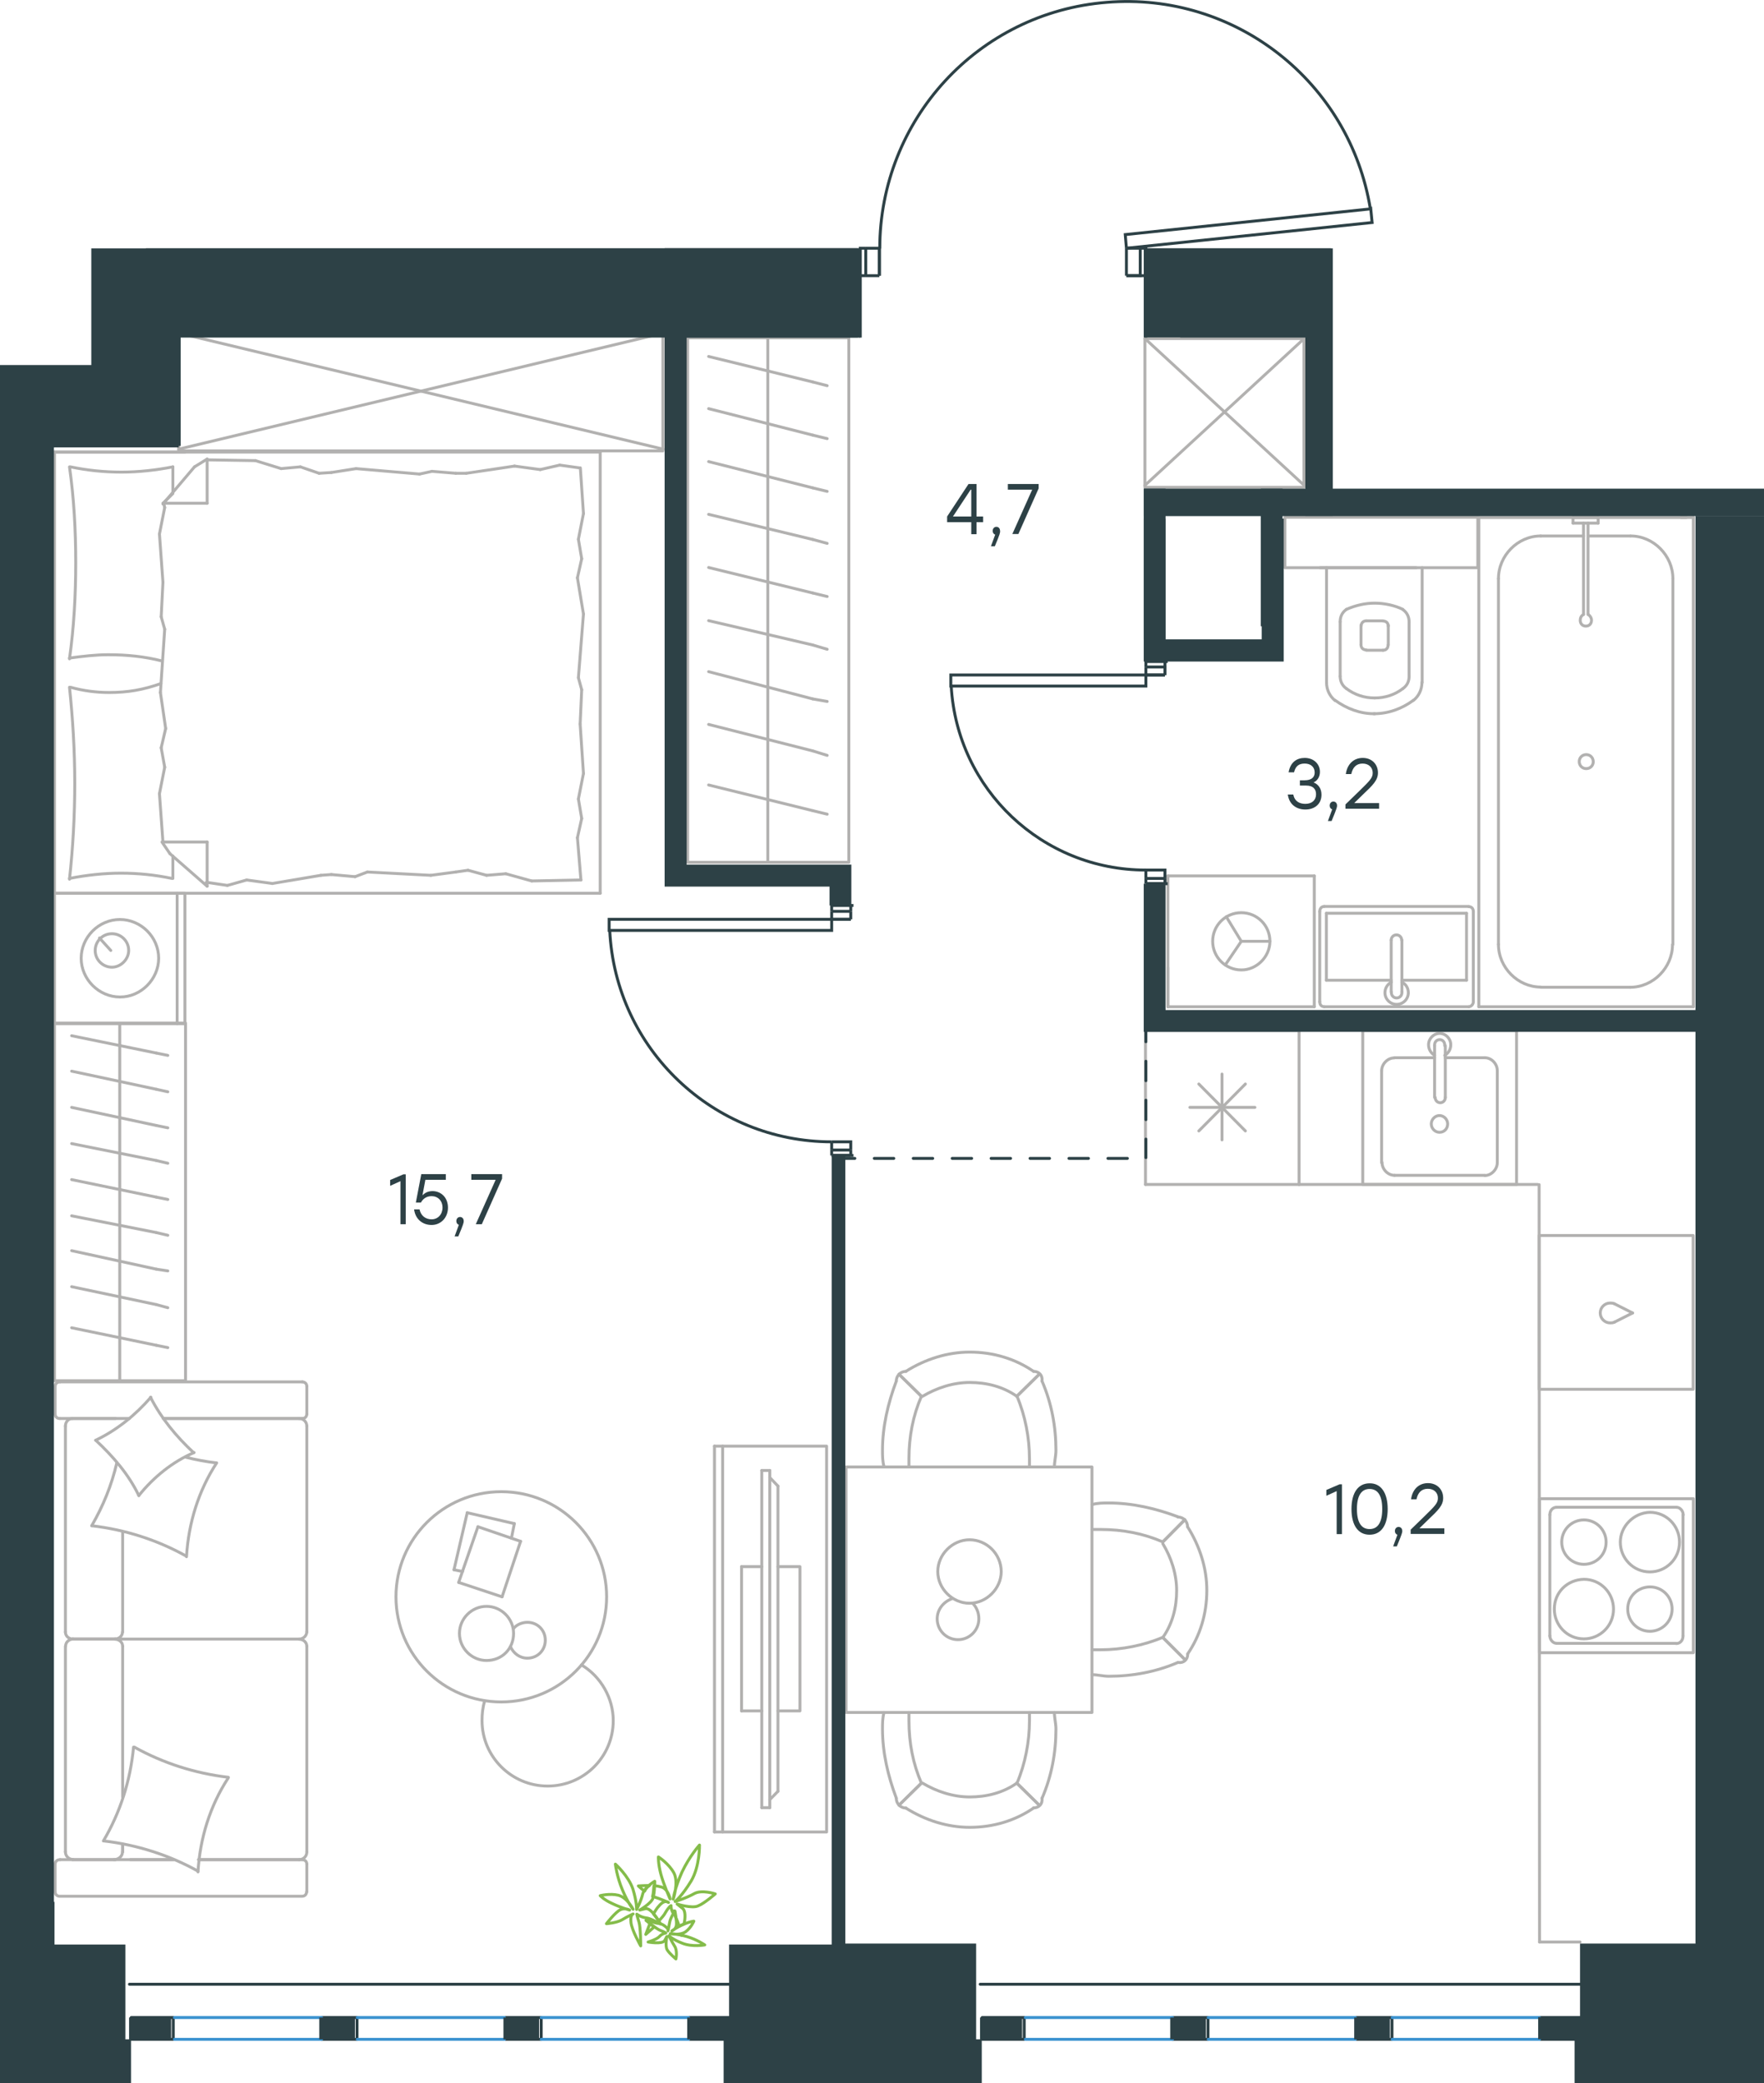 <?xml version="1.0" encoding="utf-8"?>
<!-- Generator: Adobe Illustrator 26.5.0, SVG Export Plug-In . SVG Version: 6.00 Build 0)  -->
<svg version="1.1" id="Слой_1" xmlns="http://www.w3.org/2000/svg" xmlns:xlink="http://www.w3.org/1999/xlink" x="0px" y="0px"
	 viewBox="0 0 906.1 1070" style="enable-background:new 0 0 906.1 1070;" xml:space="preserve">
<style type="text/css">
	.st0{fill:none;stroke:#B2B1B0;stroke-width:1.5;stroke-linecap:round;stroke-linejoin:round;stroke-miterlimit:22.926;}
	.st1{fill:none;stroke:#2D4146;stroke-width:1.5;stroke-miterlimit:10;}
	.st2{fill:none;stroke:#2D4146;stroke-width:1.5;stroke-linecap:round;stroke-linejoin:round;stroke-miterlimit:22.926;}
	.st3{fill:none;stroke:#3C93D0;stroke-width:1.5;stroke-linecap:round;stroke-linejoin:round;stroke-miterlimit:22.926;}
	.st4{fill-rule:evenodd;clip-rule:evenodd;fill:#2D4146;}
	.st5{enable-background:new    ;}
	.st6{fill:#2D4146;}
	.st7{fill:none;stroke:#84BC4A;stroke-width:1.5;stroke-linecap:round;stroke-linejoin:round;stroke-miterlimit:22.926;}
	
		.st8{fill:none;stroke:#2D4247;stroke-width:1.5;stroke-linecap:round;stroke-linejoin:round;stroke-miterlimit:22.926;stroke-dasharray:10;}
</style>
<g>
	<g>
		<line class="st0" x1="63" y1="923.2" x2="63" y2="845.6"/>
		<line class="st0" x1="157.6" y1="712.1" x2="157.6" y2="726.3"/>
		<line class="st0" x1="157.6" y1="732.5" x2="157.6" y2="838.3"/>
		<line class="st0" x1="89.1" y1="955.2" x2="67" y2="955.2"/>
		<line class="st0" x1="153.7" y1="955.2" x2="102" y2="955.2"/>
		<line class="st0" x1="153.7" y1="728.6" x2="83.9" y2="728.6"/>
		<line class="st0" x1="59.3" y1="841.9" x2="37.2" y2="841.9"/>
		<line class="st0" x1="63" y1="838.3" x2="63" y2="786.8"/>
		<line class="st0" x1="28.3" y1="971.7" x2="28.3" y2="957.5"/>
		<line class="st0" x1="37.2" y1="841.9" x2="59.3" y2="841.9"/>
		<line class="st0" x1="33.6" y1="732.5" x2="33.6" y2="838.3"/>
		<line class="st0" x1="83.9" y1="728.6" x2="155.3" y2="728.6"/>
		<line class="st0" x1="157.6" y1="845.6" x2="157.6" y2="951.2"/>
		<line class="st0" x1="157.6" y1="957.5" x2="157.6" y2="971.7"/>
		<line class="st0" x1="63" y1="951.2" x2="63" y2="947.2"/>
		<line class="st0" x1="30.9" y1="955.2" x2="89.1" y2="955.2"/>
		<line class="st0" x1="63" y1="951.2" x2="63" y2="947.2"/>
		<line class="st0" x1="37.2" y1="955.2" x2="59.3" y2="955.2"/>
		<line class="st0" x1="37.2" y1="841.9" x2="59.3" y2="841.9"/>
		<line class="st0" x1="33.6" y1="845.6" x2="33.6" y2="951.2"/>
		<line class="st0" x1="102" y1="955.2" x2="155.3" y2="955.2"/>
		<line class="st0" x1="30.9" y1="709.8" x2="155.3" y2="709.8"/>
		<line class="st0" x1="28.3" y1="726.3" x2="28.3" y2="712.1"/>
		<line class="st0" x1="66.5" y1="728.6" x2="30.9" y2="728.6"/>
		<line class="st0" x1="59.3" y1="841.9" x2="153.7" y2="841.9"/>
		<line class="st0" x1="59.3" y1="728.6" x2="37.2" y2="728.6"/>
		<path class="st0" d="M30.9,955.2c-1.9,0-2.6,1.3-2.6,2.3"/>
		<path class="st0" d="M155.3,728.6c1.6,0,2.3-1.3,2.3-2.3"/>
		<path class="st0" d="M28.3,726.3c0,1.6,1.3,2.3,2.3,2.3"/>
		<path class="st0" d="M63,845.6c0-1.9-1.6-3.6-3.9-3.6"/>
		<path class="st0" d="M37.2,728.6c-1.9,0-3.6,1.6-3.6,3.9"/>
		<path class="st0" d="M33.6,951.2c0,2,1.6,3.9,3.9,3.9"/>
		<path class="st0" d="M157.6,845.6c0-1.9-1.6-3.6-3.9-3.6"/>
		<path class="st0" d="M37.6,841.9c-2,0-3.9,1.5-3.9,3.6"/>
		<path class="st0" d="M153.7,841.9c2,0,3.9-1.6,3.9-3.9"/>
		<path class="st0" d="M28.3,971.7c0,1.6,1.3,2.3,2.3,2.3h124.6c1.6,0,2.3-1.3,2.3-2.3"/>
		<path class="st0" d="M33.6,838.3c0,1.9,1.6,3.6,3.9,3.6"/>
		<path class="st0" d="M157.6,712.1c0-1.6-1.3-2.3-2.3-2.3"/>
		<path class="st0" d="M153.7,955.2c2,0,3.9-1.6,3.9-3.9"/>
		<path class="st0" d="M157.6,957.5c0-1.6-1.3-2.3-2.3-2.3"/>
		<path class="st0" d="M157.6,732.5c0-2-1.6-3.9-3.9-3.9"/>
		<path class="st0" d="M58.5,955.2c2.2,0,4.4-1.6,4.4-3.9"/>
		<path class="st0" d="M59,841.9c2,0,3.9-1.5,3.9-3.6"/>
		<path class="st0" d="M30.9,709.8c-1.9,0-2.6,1.3-2.6,2.3"/>
		<path class="st0" d="M69,897.4c14.9,8.3,31.3,13.5,48.3,15.5"/>
		<path class="st0" d="M77.3,717.7c5.6,10.9,13.2,20.1,22.1,28.4"/>
		<path class="st0" d="M99.7,746.1c-10.9,4.6-20.8,12.6-28.4,22.1"/>
		<path class="st0" d="M117.2,913.3c-9.3,14.2-14.5,31-15.5,48.2"/>
		<path class="st0" d="M95.5,799.2c-14.9-8.3-31.3-13.5-48.3-15.5"/>
		<path class="st0" d="M47.1,783.7C53,773.5,57.3,763,60,751.4"/>
		<path class="st0" d="M111.3,751.4c-9.3,14.2-14.5,31-15.5,48.2"/>
		<path class="st0" d="M101.7,961.1c-14.9-8.3-31.3-13.5-48.3-15.5"/>
		<path class="st0" d="M53.1,945.6c8.6-14.5,13.9-31,15.5-48.2"/>
		<path class="st0" d="M71.3,768.2c-5.2-10.9-13.2-20.1-22.1-28.4"/>
		<path class="st0" d="M95.5,748.5c4.9,1.3,10.6,2.3,15.5,2.9"/>
		<path class="st0" d="M49.1,739.8c10.9-5.2,20.4-12.9,28.4-22.1"/>
	</g>
	<g>
		<line class="st0" x1="240" y1="777" x2="264.2" y2="782.6"/>
		<line class="st0" x1="264.2" y1="782.6" x2="262.7" y2="790.1"/>
		<line class="st0" x1="237.6" y1="807.2" x2="233.2" y2="806.3"/>
		<line class="st0" x1="233.2" y1="806.3" x2="240" y2="777"/>
		<line class="st0" x1="245.5" y1="784.2" x2="267.4" y2="791.7"/>
		<line class="st0" x1="267.4" y1="791.7" x2="257.9" y2="820.2"/>
		<line class="st0" x1="257.9" y1="820.2" x2="235.6" y2="812.8"/>
		<line class="st0" x1="235.6" y1="812.8" x2="245.5" y2="784.2"/>
		<ellipse class="st0" cx="257.5" cy="820.2" rx="54.1" ry="54"/>
		<path class="st0" d="M263.8,839c0-7.6-6.3-13.9-13.9-13.9S236,831.4,236,839s6.3,13.9,13.9,13.9
			C257.9,852.9,263.8,846.9,263.8,839z"/>
		<path class="st0" d="M263.8,836.5c1.5-2,4.4-3.2,7.1-3.2c5.1,0,9.2,3.9,9.2,9.2c0,5.1-3.9,9.2-9.2,9.2c-3.9,0-7.1-2.4-8.7-5.9"/>
		<path class="st0" d="M298.7,855.2c9.9,5.9,16.3,17,16.3,28.6c0,18.6-15.1,33.6-33.7,33.6s-33.7-15.1-33.7-33.6
			c0-3.3,0.3-6.6,1.3-9.9"/>
	</g>
	<g>
		<g>
			<line class="st0" x1="371.2" y1="742.8" x2="371.2" y2="941"/>
			<polyline class="st0" points="367,941 424.6,941 424.6,742.8 367,742.8 			"/>
			<line class="st0" x1="367" y1="742.8" x2="367" y2="941"/>
		</g>
		<g>
			<polyline class="st0" points="399.6,878.8 410.9,878.8 410.9,804.7 399.6,804.7 			"/>
			<line class="st0" x1="391.3" y1="804.7" x2="380.9" y2="804.7"/>
			<line class="st0" x1="380.9" y1="804.7" x2="380.9" y2="878.8"/>
			<line class="st0" x1="380.9" y1="878.8" x2="391.3" y2="878.8"/>
			<line class="st0" x1="391.3" y1="755.3" x2="395.4" y2="755.3"/>
			<line class="st0" x1="399.6" y1="920.1" x2="395.4" y2="924.4"/>
			<line class="st0" x1="395.4" y1="758.9" x2="399.6" y2="763.3"/>
			<line class="st0" x1="395.4" y1="928.5" x2="395.4" y2="755.3"/>
			<line class="st0" x1="391.3" y1="755.3" x2="391.3" y2="928.5"/>
			<line class="st0" x1="391.3" y1="928.5" x2="395.4" y2="928.5"/>
			<line class="st0" x1="399.6" y1="763.3" x2="399.6" y2="920.1"/>
		</g>
	</g>
	<g>
		<line class="st0" x1="588.4" y1="608.4" x2="588.4" y2="529.3"/>
		<line class="st0" x1="627.7" y1="585.5" x2="627.7" y2="551.7"/>
		<line class="st0" x1="639.7" y1="556.8" x2="615.8" y2="580.9"/>
		<line class="st0" x1="639.7" y1="580.9" x2="615.8" y2="556.8"/>
		<line class="st0" x1="644.6" y1="568.8" x2="611.2" y2="568.8"/>
		<line class="st0" x1="588.4" y1="529.3" x2="667.3" y2="529.3"/>
		<line class="st0" x1="667.3" y1="608.4" x2="667.3" y2="529.3"/>
		<line class="st0" x1="588.4" y1="608.4" x2="667.3" y2="608.4"/>
	</g>
	<g>
		<rect x="700" y="529.3" class="st0" width="79" height="79.1"/>
		<line class="st0" x1="742.4" y1="563.7" x2="742.4" y2="537.1"/>
		<line class="st0" x1="736.9" y1="543.3" x2="716.3" y2="543.3"/>
		<line class="st0" x1="716.3" y1="603.7" x2="762.7" y2="603.7"/>
		<line class="st0" x1="762.7" y1="543.3" x2="742.4" y2="543.3"/>
		<line class="st0" x1="769.1" y1="597.2" x2="769.1" y2="550"/>
		<line class="st0" x1="736.9" y1="537.1" x2="736.9" y2="563.7"/>
		<line class="st0" x1="709.7" y1="550" x2="709.7" y2="597.2"/>
		<path class="st0" d="M742.4,563.7L742.4,563.7c0,1.5-1.1,2.7-2.6,2.7s-2.6-1.2-2.6-2.7"/>
		<path class="st0" d="M709.7,550c0-3.5,3.1-6.6,6.4-6.6"/>
		<path class="st0" d="M736.9,542.1c-1.9-1.2-3.1-3.1-3.1-5.5c0-3.1,2.6-5.8,5.7-5.8s5.7,2.7,5.7,5.8c0,2.3-1.1,4.3-3.1,5.5"/>
		<path class="st0" d="M769.1,597.2c0,3.5-3.1,6.6-6.4,6.6"/>
		<path class="st0" d="M762.7,543.3c3.4,0,6.4,3.1,6.4,6.6"/>
		<path class="st0" d="M716.3,603.7c-3.4,0-6.4-3.1-6.4-6.6"/>
		<path class="st0" d="M736.9,537.1v-0.4c0-1.5,1.1-2.7,2.6-2.7s2.6,1.2,2.6,2.7v0.4"/>
		<path class="st0" d="M743.6,577.3c0-2.3-1.9-4.3-4.2-4.3s-4.2,2-4.2,4.3s1.9,4.3,4.2,4.3C742,581.6,743.6,579.6,743.6,577.3z"/>
	</g>
	<g>
		<path class="st0" d="M836.1,826.5c0,6.2,5,11.4,11.4,11.4c6.2,0,11.4-5,11.4-11.4c0-6.3-5-11.4-11.4-11.4
			C841.2,815.2,836.1,820,836.1,826.5z"/>
		<path class="st0" d="M832.3,792.1c0,8.3,6.6,15.3,15.2,15.3c8.2,0,15.2-6.6,15.2-15.3c0-8.3-6.6-15.3-15.2-15.3
			C839.2,777,832.3,784,832.3,792.1z"/>
		<path class="st0" d="M802.2,792.1c0,6.2,5,11.4,11.4,11.4s11.4-5,11.4-11.4c0-6.2-5-11.4-11.4-11.4S802.2,785.8,802.2,792.1z"/>
		<path class="st0" d="M798.4,826.5c0,8.3,6.6,15.3,15.2,15.3c8.2,0,15.2-6.6,15.2-15.3c0-8.3-6.6-15.3-15.2-15.3
			C805,811.4,798.4,817.9,798.4,826.5z"/>
		<line class="st0" x1="864.5" y1="778.1" x2="864.5" y2="840.3"/>
		<line class="st0" x1="799.6" y1="774.2" x2="861.1" y2="774.2"/>
		<line class="st0" x1="796.1" y1="840.3" x2="796.1" y2="778.1"/>
		<line class="st0" x1="861.1" y1="844.1" x2="799.6" y2="844.1"/>
		<path class="st0" d="M796.1,778.1L796.1,778.1c0-2.3,1.5-3.9,3.5-3.9"/>
		<path class="st0" d="M864.5,840.3L864.5,840.3c0,2.3-1.5,3.9-3.5,3.9"/>
		<path class="st0" d="M861.1,774.2L861.1,774.2c2,0,3.5,2,3.5,3.9"/>
		<path class="st0" d="M799.6,844.1L799.6,844.1c-2,0-3.5-2-3.5-3.9"/>
		<rect x="790.8" y="769.8" class="st0" width="79" height="79.1"/>
	</g>
	<g>
		<line class="st0" x1="95" y1="232.2" x2="28" y2="232.2"/>
		<line class="st0" x1="28" y1="458.8" x2="28" y2="232.2"/>
		<line class="st0" x1="88.8" y1="439.7" x2="88.8" y2="451.2"/>
		<line class="st0" x1="83.7" y1="258.5" x2="106.4" y2="258.5"/>
		<line class="st0" x1="88.8" y1="253.5" x2="83.7" y2="258.5"/>
		<line class="st0" x1="308.3" y1="458.8" x2="28" y2="458.8"/>
		<line class="st0" x1="106.4" y1="235.8" x2="106.4" y2="258.5"/>
		<line class="st0" x1="28" y1="232.2" x2="308.3" y2="232.2"/>
		<line class="st0" x1="106.4" y1="455.2" x2="87.3" y2="438.5"/>
		<line class="st0" x1="87.3" y1="438.5" x2="83.2" y2="432.5"/>
		<line class="st0" x1="88.8" y1="239.8" x2="88.8" y2="253"/>
		<line class="st0" x1="83.7" y1="432.5" x2="106.4" y2="432.5"/>
		<line class="st0" x1="83.7" y1="258.9" x2="99.9" y2="239.8"/>
		<line class="st0" x1="99.9" y1="239.8" x2="106.4" y2="235.8"/>
		<line class="st0" x1="106.4" y1="455.2" x2="106.4" y2="432.5"/>
		<line class="st0" x1="298.8" y1="354.3" x2="298" y2="371.9"/>
		<line class="st0" x1="296.6" y1="296.8" x2="299.7" y2="315.4"/>
		<line class="st0" x1="297.1" y1="277" x2="298.8" y2="287"/>
		<line class="st0" x1="298.8" y1="287" x2="296.6" y2="296.8"/>
		<line class="st0" x1="297.1" y1="348.1" x2="298.8" y2="354.3"/>
		<line class="st0" x1="299.7" y1="315.4" x2="297.1" y2="348.1"/>
		<line class="st0" x1="298.1" y1="240.3" x2="299.7" y2="263.8"/>
		<line class="st0" x1="299.7" y1="263.8" x2="297.1" y2="277"/>
		<line class="st0" x1="296.6" y1="430.3" x2="298.4" y2="452"/>
		<line class="st0" x1="297.1" y1="410.4" x2="298.8" y2="420.4"/>
		<line class="st0" x1="298.8" y1="420.4" x2="296.6" y2="430.3"/>
		<line class="st0" x1="298" y1="371.9" x2="299.7" y2="397.3"/>
		<line class="st0" x1="299.7" y1="397.3" x2="297.1" y2="410.4"/>
		<line class="st0" x1="308.3" y1="458.8" x2="308.3" y2="232.2"/>
		<path class="st0" d="M35.7,353c1.7,16.3,2.7,32.5,2.7,49.3c0,16.3-0.9,33-2.7,49.3"/>
		<path class="st0" d="M82.7,351.1c-9.1,3.2-17,4.6-26.6,4.6c-6.8,0-13.5-0.9-19.9-2.7"/>
		<path class="st0" d="M35.7,451.2c8.6-1.7,17.7-2.7,26.3-2.7c9.1,0,17.7,0.9,26.3,2.7"/>
		<path class="st0" d="M35.7,338c6.8-0.9,13.5-1.7,19.9-1.7c9.5,0,18.6,0.9,27.6,3.2"/>
		<line class="st0" x1="163.9" y1="243.1" x2="170.2" y2="242.7"/>
		<line class="st0" x1="144.4" y1="240.7" x2="154.3" y2="239.8"/>
		<line class="st0" x1="154.3" y1="239.8" x2="163.9" y2="243.1"/>
		<line class="st0" x1="106.4" y1="236.2" x2="131.2" y2="236.6"/>
		<line class="st0" x1="131.2" y1="236.6" x2="144.4" y2="240.7"/>
		<line class="st0" x1="221.9" y1="242.1" x2="234.1" y2="243.1"/>
		<line class="st0" x1="170.2" y1="242.7" x2="182.9" y2="240.7"/>
		<line class="st0" x1="215.5" y1="243.5" x2="221.9" y2="242.1"/>
		<line class="st0" x1="182.9" y1="240.7" x2="215.5" y2="243.5"/>
		<line class="st0" x1="234.1" y1="243.1" x2="239.5" y2="243.1"/>
		<line class="st0" x1="277.5" y1="241.2" x2="287.5" y2="238.9"/>
		<line class="st0" x1="287.5" y1="238.9" x2="297.5" y2="240.3"/>
		<line class="st0" x1="239.5" y1="243.1" x2="264.3" y2="239.4"/>
		<line class="st0" x1="264.3" y1="239.4" x2="277.5" y2="241.2"/>
		<line class="st0" x1="240.4" y1="447" x2="234.1" y2="447.9"/>
		<line class="st0" x1="259.8" y1="448.8" x2="249.9" y2="449.6"/>
		<line class="st0" x1="249.9" y1="449.6" x2="240.4" y2="447"/>
		<line class="st0" x1="298.4" y1="452" x2="273.1" y2="452.5"/>
		<line class="st0" x1="273.1" y1="452.5" x2="259.8" y2="448.8"/>
		<line class="st0" x1="182.4" y1="450.3" x2="170.2" y2="449.2"/>
		<line class="st0" x1="234.1" y1="447.9" x2="221.3" y2="449.6"/>
		<line class="st0" x1="188.7" y1="447.9" x2="182.4" y2="450.3"/>
		<line class="st0" x1="221.3" y1="449.6" x2="188.7" y2="447.9"/>
		<line class="st0" x1="170.2" y1="449.2" x2="164.8" y2="449.6"/>
		<line class="st0" x1="106.8" y1="453.3" x2="105.9" y2="453.3"/>
		<line class="st0" x1="126.7" y1="452" x2="116.8" y2="454.8"/>
		<line class="st0" x1="116.8" y1="454.8" x2="106.8" y2="453.3"/>
		<line class="st0" x1="164.8" y1="449.6" x2="139.9" y2="453.8"/>
		<line class="st0" x1="139.9" y1="453.8" x2="126.7" y2="452"/>
		<path class="st0" d="M35.7,239.8c2.3,16.3,3.2,32.5,3.2,49.3c0,16.3-0.9,33-3.2,49.3"/>
		<path class="st0" d="M88.8,239.8c-8.6,1.7-17.7,2.7-26.3,2.7c-9.1,0-17.7-0.9-26.3-2.7"/>
		<line class="st0" x1="82.8" y1="316.8" x2="83.7" y2="299.1"/>
		<line class="st0" x1="85.1" y1="374.2" x2="82.4" y2="355.7"/>
		<line class="st0" x1="84.6" y1="394.1" x2="82.8" y2="384.1"/>
		<line class="st0" x1="82.8" y1="384.1" x2="85.1" y2="374.2"/>
		<line class="st0" x1="84.6" y1="323.2" x2="82.8" y2="316.8"/>
		<line class="st0" x1="82.4" y1="355.7" x2="84.6" y2="323.2"/>
		<line class="st0" x1="83.7" y1="432.5" x2="81.9" y2="407.7"/>
		<line class="st0" x1="81.9" y1="407.7" x2="84.6" y2="394.1"/>
		<line class="st0" x1="84.6" y1="260.7" x2="84.1" y2="258.5"/>
		<line class="st0" x1="83.7" y1="299.1" x2="81.9" y2="274.3"/>
		<line class="st0" x1="81.9" y1="274.3" x2="84.6" y2="260.7"/>
		<line class="st0" x1="28" y1="525.8" x2="28" y2="458.8"/>
		<line class="st0" x1="95" y1="458.8" x2="95" y2="525.8"/>
		<line class="st0" x1="94.6" y1="525.8" x2="28" y2="525.8"/>
		<line class="st0" x1="28" y1="458.8" x2="94.6" y2="458.8"/>
		<line class="st0" x1="56.9" y1="488.2" x2="51.1" y2="481.8"/>
		<line class="st0" x1="91" y1="458.8" x2="91" y2="525.8"/>
		<path class="st0" d="M81.5,492.2c0-10.9-9.1-19.9-19.9-19.9c-10.9,0-19.9,9.1-19.9,19.9s9.1,19.9,19.9,19.9
			C72.3,512.2,81.5,503,81.5,492.2z"/>
		<path class="st0" d="M66.1,488.2c0-4.9-4-8.6-8.6-8.6c-4.9,0-8.6,4-8.6,8.6c0,4.9,4,8.6,8.6,8.6S66.1,492.7,66.1,488.2z"/>
	</g>
	<g>
		<line class="st0" x1="86.2" y1="692.2" x2="80.3" y2="691"/>
		<line class="st0" x1="80.3" y1="691" x2="36.8" y2="682"/>
		<rect x="28" y="525.5" class="st0" width="67.3" height="183.7"/>
		<line class="st0" x1="61.5" y1="708.8" x2="61.5" y2="525.9"/>
		<line class="st0" x1="86.2" y1="542.1" x2="80.3" y2="540.9"/>
		<line class="st0" x1="80.3" y1="540.9" x2="36.8" y2="532"/>
		<line class="st0" x1="86.2" y1="560.8" x2="80.3" y2="559.5"/>
		<line class="st0" x1="80.3" y1="559.5" x2="36.8" y2="550.2"/>
		<line class="st0" x1="86.2" y1="579.3" x2="80.3" y2="578.1"/>
		<line class="st0" x1="80.3" y1="578.1" x2="36.8" y2="568.8"/>
		<line class="st0" x1="86.2" y1="597.5" x2="80.3" y2="596.1"/>
		<line class="st0" x1="80.3" y1="596.1" x2="36.8" y2="587.4"/>
		<line class="st0" x1="86.2" y1="616.1" x2="80.3" y2="614.9"/>
		<line class="st0" x1="80.3" y1="614.9" x2="36.8" y2="605.9"/>
		<line class="st0" x1="86.2" y1="634.5" x2="80.3" y2="633.1"/>
		<line class="st0" x1="80.3" y1="633.1" x2="36.8" y2="624.5"/>
		<line class="st0" x1="86.2" y1="652.8" x2="80.3" y2="651.9"/>
		<line class="st0" x1="80.3" y1="651.9" x2="36.8" y2="642.4"/>
		<line class="st0" x1="80.3" y1="670.1" x2="36.8" y2="660.9"/>
		<line class="st0" x1="86.2" y1="671.7" x2="80.3" y2="670.1"/>
	</g>
	<g>
		<line class="st0" x1="727.5" y1="291.6" x2="678.1" y2="291.6"/>
		<g>
			<line class="st0" x1="730.5" y1="350.6" x2="730.5" y2="291.6"/>
			<line class="st0" x1="688.4" y1="319.4" x2="688.4" y2="347.4"/>
			<line class="st0" x1="723.8" y1="347.4" x2="723.8" y2="319.4"/>
			<line class="st0" x1="699.1" y1="321.1" x2="699.1" y2="331.2"/>
			<line class="st0" x1="713.1" y1="331.2" x2="713.1" y2="321.1"/>
			<line class="st0" x1="710.4" y1="318.9" x2="701.8" y2="318.9"/>
			<line class="st0" x1="681.4" y1="291.6" x2="681.4" y2="350.6"/>
			<line class="st0" x1="701.8" y1="334" x2="710.4" y2="334"/>
			<path class="st0" d="M685.8,359.7c5.9,4.3,12.9,6.9,19.9,6.9c0,0,0,0,0.5,0"/>
			<path class="st0" d="M701.8,318.9c-1.6,0-2.6,1.1-2.6,2.6"/>
			<path class="st0" d="M691.6,313c-2.2,1.6-3.2,3.7-3.2,6.3"/>
			<path class="st0" d="M699.1,331.2c0,1.6,1.1,2.6,2.6,2.6"/>
			<path class="st0" d="M691.6,353.7c4.3,3.2,9.2,4.8,14.5,4.8"/>
			<path class="st0" d="M710.4,334c1.6,0,2.6-1.1,2.6-2.6"/>
			<path class="st0" d="M713.1,321.6c0-1.6-1.1-2.6-2.6-2.6"/>
			<path class="st0" d="M723.8,319.4c0-2.6-1.1-4.8-3.2-6.3"/>
			<path class="st0" d="M720.6,313c-4.3-2.1-9.7-3.2-14.5-3.2s-9.7,1.1-14.5,3.2"/>
			<path class="st0" d="M720.6,353.7c2.2-1.6,3.2-3.7,3.2-6.3"/>
			<path class="st0" d="M705.7,366.6L705.7,366.6c7.5,0,14.5-2.6,20.3-6.9"/>
			<path class="st0" d="M681.4,350.6c0,3.7,1.6,6.9,4.3,9.2"/>
			<path class="st0" d="M726.1,359.7c2.6-2.1,4.3-5.4,4.3-9.2"/>
			<path class="st0" d="M706.1,358.5L706.1,358.5c5.4,0,10.3-1.6,14.5-4.8"/>
			<path class="st0" d="M688.4,347.4c0,2.6,1.1,4.8,3.2,6.3"/>
		</g>
		<rect x="660" y="265.7" class="st0" width="99.1" height="25.9"/>
	</g>
	<g>
		<line class="st0" x1="753.3" y1="469.1" x2="753.3" y2="503.5"/>
		<line class="st0" x1="753.3" y1="503.5" x2="720.1" y2="503.5"/>
		<line class="st0" x1="714.6" y1="503.5" x2="681.3" y2="503.5"/>
		<line class="st0" x1="681.3" y1="469.1" x2="753.3" y2="469.1"/>
		<line class="st0" x1="681.3" y1="503.5" x2="681.3" y2="469.1"/>
		<line class="st0" x1="680.2" y1="517.1" x2="754.5" y2="517.1"/>
		<line class="st0" x1="677.9" y1="468.3" x2="677.9" y2="514.5"/>
		<line class="st0" x1="754.5" y1="465.6" x2="680.2" y2="465.6"/>
		<line class="st0" x1="756.8" y1="514.5" x2="756.8" y2="468.3"/>
		<path class="st0" d="M756.8,468.3c0-1.6-0.9-2.6-2.3-2.6"/>
		<path class="st0" d="M680.2,465.6c-1.4,0-2.3,1.1-2.3,2.6"/>
		<path class="st0" d="M677.9,514.5c0,1.6,0.9,2.6,2.3,2.6"/>
		<path class="st0" d="M754.5,517.1c1,0,2.3-1.1,2.3-2.6"/>
		<line class="st0" x1="714.6" y1="482.9" x2="714.6" y2="509.5"/>
		<line class="st0" x1="720.1" y1="509.5" x2="720.1" y2="482.9"/>
		<path class="st0" d="M714.6,482.9L714.6,482.9c0-1.5,1.2-2.7,2.7-2.7s2.7,1.2,2.7,2.7l0,0"/>
		<path class="st0" d="M720.1,504.5c2.1,1,3.3,3.1,3.3,5.4c0,3.3-2.7,6-6,6s-6-2.7-6-6c0-2.3,1.3-4.4,3.3-5.4"/>
		<path class="st0" d="M720.1,509.5c0,0.1,0,0.2,0,0.4c0,1.5-1.2,2.7-2.7,2.7s-2.7-1.2-2.7-2.7c0-0.1,0-0.2,0-0.4"/>
	</g>
	<g>
		<line class="st0" x1="816.5" y1="275.3" x2="837.4" y2="275.3"/>
		<line class="st0" x1="791.4" y1="275.3" x2="813.4" y2="275.3"/>
		<line class="st0" x1="859.3" y1="297.2" x2="859.3" y2="485.1"/>
		<line class="st0" x1="837.4" y1="507.1" x2="791.4" y2="507.1"/>
		<line class="st0" x1="759.6" y1="517.1" x2="759.6" y2="265.8"/>
		<line class="st0" x1="869.8" y1="517.1" x2="759.6" y2="517.1"/>
		<line class="st0" x1="769.7" y1="485.1" x2="769.7" y2="297.2"/>
		<line class="st0" x1="869.8" y1="265.8" x2="869.8" y2="517.1"/>
		<line class="st0" x1="759.6" y1="265.8" x2="869.8" y2="265.8"/>
		<path class="st0" d="M837.4,507.1c11.8,0,21.7-10.1,21.7-21.9"/>
		<path class="st0" d="M791.4,275.3c-11.8,0-21.7,10.1-21.7,21.9"/>
		<path class="st0" d="M769.7,485.1c0,11.9,10,21.9,21.7,21.9"/>
		<path class="st0" d="M859.3,297.2c0-11.9-10-21.9-21.7-21.9"/>
		<line class="st0" x1="863.4" y1="265.8" x2="866.3" y2="265.8"/>
		<line class="st0" x1="815.7" y1="268.7" x2="815.7" y2="315.6"/>
		<line class="st0" x1="813.4" y1="315.6" x2="813.4" y2="268.7"/>
		<line class="st0" x1="808" y1="265.8" x2="820.9" y2="265.8"/>
		<line class="st0" x1="820.9" y1="265.8" x2="820.9" y2="268.7"/>
		<line class="st0" x1="820.9" y1="268.7" x2="808" y2="268.7"/>
		<line class="st0" x1="808" y1="268.7" x2="808" y2="265.8"/>
		<path class="st0" d="M813.4,315.6c-1.2,0.7-1.7,1.8-1.7,3c0,1.8,1.2,3,2.9,3s2.9-1.2,2.9-3c0-1.2-0.7-2.3-1.7-3"/>
		<path class="st0" d="M814.8,387.6c-2,0-3.6,1.5-3.6,3.6c0,2,1.5,3.6,3.6,3.6c2,0,3.6-1.5,3.6-3.6
			C818.3,388.9,816.6,387.6,814.8,387.6z"/>
	</g>
	<g>
		<line class="st0" x1="675.1" y1="517.1" x2="675.1" y2="449.9"/>
		<g>
			<line class="st0" x1="599.9" y1="449.9" x2="675.1" y2="449.9"/>
			<line class="st0" x1="599.9" y1="497" x2="599.9" y2="517.1"/>
			<line class="st0" x1="599.9" y1="449.9" x2="599.9" y2="517.1"/>
			<line class="st0" x1="637.6" y1="483.5" x2="629.4" y2="495.6"/>
			<line class="st0" x1="637.6" y1="483.5" x2="652.3" y2="483.5"/>
			<line class="st0" x1="637.6" y1="483.5" x2="629.9" y2="470.9"/>
			<path class="st0" d="M652.3,483.5c0-8.2-6.6-14.7-14.7-14.7c-8.2,0-14.7,6.6-14.7,14.7s6.6,14.7,14.7,14.7
				C645.3,498.3,652.3,491.6,652.3,483.5z"/>
			<line class="st0" x1="599.9" y1="517.1" x2="675.1" y2="517.1"/>
		</g>
	</g>
	<g>
		<rect x="588.1" y="173.9" class="st0" width="81.7" height="76.4"/>
		<line class="st0" x1="669.9" y1="173.9" x2="588.1" y2="249.3"/>
		<line class="st0" x1="669.9" y1="249.3" x2="588.1" y2="173.9"/>
	</g>
	<g>
		<rect x="790.6" y="634.6" class="st0" width="79.1" height="79"/>
		<line class="st0" x1="838.6" y1="674.4" x2="829.3" y2="669.7"/>
		<line class="st0" x1="829.3" y1="679.1" x2="838.6" y2="674.4"/>
		<path class="st0" d="M829.3,679.1c-0.8,0.4-1.5,0.4-2.3,0.4c-2.7,0-5-2.3-5-5"/>
		<path class="st0" d="M829.3,669.7c-0.8-0.4-1.5-0.4-2.3-0.4c-2.7,0-5,2.3-5,5"/>
	</g>
	<line class="st0" x1="790.6" y1="608.5" x2="790.8" y2="997.5"/>
	<line class="st0" x1="811.6" y1="997.5" x2="790.8" y2="997.5"/>
	<line class="st0" x1="667.3" y1="608.4" x2="789.9" y2="608.4"/>
	<g>
		<rect x="434.6" y="753.5" class="st0" width="126.3" height="126.1"/>
		<path class="st0" d="M522.3,915.9c-7.1,5-15.6,7.1-24.2,7.1c-8.5,0-17-2.8-24.2-7.1"/>
		<path class="st0" d="M541.6,879.6c0,2.8,0.8,5.7,0.8,8.5c0,12.1-2.2,24.1-7.1,35.5"/>
		<path class="st0" d="M460.4,923.6c-4.3-11.4-7.1-23.5-7.1-35.5c0-2.8,0-5.7,0.8-8.5"/>
		<path class="st0" d="M528.8,879.6c0,1.4,0,2.8,0,4.3c0,10.7-2.2,22.1-6.4,32"/>
		<path class="st0" d="M473.3,915.9c-4.3-9.9-6.4-20.6-6.4-32c0-1.4,0-2.8,0-4.3"/>
		<path class="st0" d="M530.9,928.7c-9.3,6.4-20.6,9.9-32.8,9.9c-11.4,0-22.8-3.6-32.8-9.9"/>
		<line class="st0" x1="522.3" y1="915.9" x2="533.8" y2="927.2"/>
		<line class="st0" x1="473.3" y1="915.9" x2="461.8" y2="927.2"/>
		<line class="st0" x1="522.3" y1="915.9" x2="533.8" y2="927.2"/>
		<line class="st0" x1="473.3" y1="915.9" x2="461.8" y2="927.2"/>
		<path class="st0" d="M465.4,928.7c-2.8,0-5-2.2-5-5"/>
		<path class="st0" d="M535.2,923.6c0.5,2.8-1.4,5-4.3,5"/>
		<path class="st0" d="M522.3,717.2c-7.1-5-15.6-7.1-24.2-7.1c-8.5,0-17,2.8-24.2,7.1"/>
		<path class="st0" d="M541.6,753.5c0-2.8,0.8-5.7,0.8-8.5c0-12.1-2.2-24.1-7.1-35.5"/>
		<path class="st0" d="M460.4,709.4c-4.3,11.4-7.1,23.5-7.1,35.5c0,2.8,0,5.7,0.8,8.5"/>
		<path class="st0" d="M528.8,753.5c0-1.4,0-2.8,0-4.3c0-10.7-2.2-22.1-6.4-32"/>
		<path class="st0" d="M473.3,717.2c-4.3,9.9-6.4,20.6-6.4,32c0,1.4,0,2.8,0,4.3"/>
		<path class="st0" d="M530.9,704.4c-9.3-6.4-20.6-9.9-32.8-9.9c-11.4,0-22.8,3.6-32.8,9.9"/>
		<line class="st0" x1="522.3" y1="717.2" x2="533.8" y2="705.9"/>
		<line class="st0" x1="473.3" y1="717.2" x2="461.8" y2="705.9"/>
		<line class="st0" x1="522.3" y1="717.2" x2="533.8" y2="705.9"/>
		<line class="st0" x1="473.3" y1="717.2" x2="461.8" y2="705.9"/>
		<path class="st0" d="M465.4,704.4c-2.8,0-5,2.2-5,5"/>
		<path class="st0" d="M535.2,709.4c0.5-2.8-1.4-5-4.3-5"/>
		<path class="st0" d="M597.3,841.1c5-7.1,7.1-15.6,7.1-24.1s-2.8-17-7.1-24.1"/>
		<path class="st0" d="M561,860.2c2.8,0,5.7,0.8,8.5,0.8c12.1,0,24.2-2.2,35.6-7.1"/>
		<path class="st0" d="M605.1,779.1c-11.4-4.3-23.5-7.1-35.6-7.1c-2.8,0-5.7,0-8.5,0.8"/>
		<path class="st0" d="M561,847.4c1.4,0,2.8,0,4.3,0c10.7,0,22.1-2.2,32-6.4"/>
		<path class="st0" d="M597.3,792c-9.9-4.3-20.6-6.4-32-6.4c-1.4,0-2.8,0-4.3,0"/>
		<path class="st0" d="M610,849.6c6.4-9.3,9.9-20.6,9.9-32.7c0-11.4-3.6-22.7-9.9-32.7"/>
		<line class="st0" x1="597.3" y1="841.1" x2="608.6" y2="852.4"/>
		<line class="st0" x1="597.3" y1="792" x2="608.6" y2="780.6"/>
		<line class="st0" x1="597.3" y1="841.1" x2="608.6" y2="852.4"/>
		<line class="st0" x1="597.3" y1="792" x2="608.6" y2="780.6"/>
		<path class="st0" d="M610,784.2c0-2.8-2.2-5-5-5"/>
		<path class="st0" d="M605.1,853.9c2.8,0.5,5-1.4,5-4.3"/>
		<path class="st0" d="M498,790.9c-8.7,0-16.3,7.5-16.3,16.3s7.5,16.3,16.3,16.3c8.7,0,16.3-7.5,16.3-16.3
			C514.2,798,506.7,790.9,498,790.9z"/>
		<path class="st0" d="M499.6,823.5c2,2,3.2,4.8,3.2,8c0,5.9-4.8,10.7-10.7,10.7c-6,0-10.7-4.8-10.7-10.7c0-4.8,3.2-8.7,7.5-10.3"/>
	</g>
	<g>
		<line class="st0" x1="424.9" y1="418.2" x2="417.5" y2="416.4"/>
		<line class="st0" x1="417.5" y1="416.4" x2="364" y2="403.2"/>
		<rect x="353.2" y="173.5" class="st0" width="82.8" height="269.4"/>
		<line class="st0" x1="394.4" y1="442.4" x2="394.4" y2="174.2"/>
		<line class="st0" x1="424.9" y1="198.1" x2="417.5" y2="196.2"/>
		<line class="st0" x1="417.5" y1="196.2" x2="364" y2="183.1"/>
		<line class="st0" x1="424.9" y1="225.3" x2="417.5" y2="223.5"/>
		<line class="st0" x1="417.5" y1="223.5" x2="364" y2="209.9"/>
		<line class="st0" x1="424.9" y1="252.4" x2="417.5" y2="250.6"/>
		<line class="st0" x1="417.5" y1="250.6" x2="364" y2="237.1"/>
		<line class="st0" x1="424.9" y1="279.1" x2="417.5" y2="277.1"/>
		<line class="st0" x1="417.5" y1="277.1" x2="364" y2="264.2"/>
		<line class="st0" x1="424.9" y1="306.4" x2="417.5" y2="304.6"/>
		<line class="st0" x1="417.5" y1="304.6" x2="364" y2="291.5"/>
		<line class="st0" x1="424.9" y1="333.5" x2="417.5" y2="331.3"/>
		<line class="st0" x1="417.5" y1="331.3" x2="364" y2="318.8"/>
		<line class="st0" x1="424.9" y1="360.3" x2="417.5" y2="359"/>
		<line class="st0" x1="417.5" y1="359" x2="364" y2="345"/>
		<line class="st0" x1="417.5" y1="385.7" x2="364" y2="372.1"/>
		<line class="st0" x1="424.9" y1="388" x2="417.5" y2="385.7"/>
	</g>
	<g>
		<rect x="91.8" y="171.1" class="st0" width="248.7" height="60.5"/>
		<line class="st0" x1="340.6" y1="171.1" x2="91.8" y2="230.7"/>
		<line class="st0" x1="340.6" y1="230.7" x2="91.8" y2="171.1"/>
	</g>
</g>
<line class="st1" x1="451.7" y1="141.6" x2="444.7" y2="141.6"/>
<line class="st1" x1="444.7" y1="127.5" x2="451.7" y2="127.5"/>
<polyline class="st1" points="444.7,127.5 441.9,127.5 441.9,141.6 "/>
<line class="st1" x1="444.7" y1="127.5" x2="444.7" y2="141.6"/>
<line class="st1" x1="441.9" y1="141.6" x2="441.9" y2="173.4"/>
<polyline class="st1" points="578.6,127.5 704.8,114.3 704.1,107.2 703.9,107.3 "/>
<path class="st1" d="M703.9,107.3C693.3,42.1,634.5-4.2,568.5,1.2c-66,5.2-116.6,60.3-116.6,126.5"/>
<polyline class="st1" points="451.7,141.6 451.7,141.6 451.7,127.5 451.7,127.5 "/>
<polyline class="st1" points="588.6,141.6 588.6,127.5 585.7,127.5 "/>
<polyline class="st1" points="703.9,107.3 578,120.5 578.6,127.5 "/>
<line class="st1" x1="578.6" y1="127.5" x2="578.6" y2="141.6"/>
<line class="st1" x1="588.6" y1="141.6" x2="588.6" y2="173.4"/>
<polyline class="st1" points="588.6,141.6 578.6,141.6 578.6,141.6 "/>
<polyline class="st1" points="585.7,127.5 585.7,141.6 578.6,141.6 "/>
<line class="st1" x1="585.7" y1="127.5" x2="578.6" y2="127.5"/>
<line class="st1" x1="451.7" y1="141.6" x2="451.7" y2="127.5"/>
<line class="st1" x1="441.9" y1="141.6" x2="444.7" y2="141.6"/>
<line class="st1" x1="598.4" y1="346.7" x2="588.6" y2="346.7"/>
<polyline class="st1" points="598.4,451.2 598.4,446.9 588.6,446.9 588.6,451.2 "/>
<line class="st1" x1="599.8" y1="453.9" x2="598.4" y2="453.9"/>
<polyline class="st1" points="598.4,339.8 588.6,339.8 588.6,342.6 "/>
<line class="st1" x1="598.4" y1="339.8" x2="599.8" y2="339.8"/>
<line class="st1" x1="588.6" y1="453.9" x2="588.6" y2="451.2"/>
<polyline class="st1" points="588.6,346.7 488.4,346.7 488.4,352.4 588.6,352.4 588.6,346.7 "/>
<path class="st1" d="M588.5,446.9c-53.1,0-96.9-41.4-99.9-94.5"/>
<polyline class="st1" points="598.4,339.8 598.4,346.7 598.4,346.7 "/>
<polyline class="st1" points="588.6,453.9 588.6,453.9 598.4,453.9 598.4,453.9 "/>
<line class="st1" x1="588.6" y1="453.9" x2="598.4" y2="453.9"/>
<line class="st1" x1="588.6" y1="346.7" x2="588.6" y2="342.6"/>
<line class="st1" x1="598.4" y1="453.9" x2="598.4" y2="451.2"/>
<line class="st1" x1="588.6" y1="451.2" x2="598.4" y2="451.2"/>
<polyline class="st1" points="588.6,346.7 598.4,346.7 598.4,346.7 "/>
<polyline class="st1" points="588.6,346.7 588.6,346.7 588.6,346.7 "/>
<line class="st1" x1="588.6" y1="346.7" x2="588.6" y2="346.7"/>
<line class="st1" x1="588.6" y1="346.7" x2="588.6" y2="346.7"/>
<polyline class="st1" points="588.6,342.6 598.4,342.6 598.4,346.7 "/>
<line class="st1" x1="438.4" y1="593.5" x2="437" y2="593.5"/>
<line class="st1" x1="427.2" y1="586.5" x2="427.2" y2="590.7"/>
<line class="st1" x1="427.2" y1="593.5" x2="427.2" y2="590.7"/>
<line class="st1" x1="437" y1="590.7" x2="427.2" y2="590.7"/>
<polyline class="st1" points="427.2,472.2 437,472.2 437,472.2 "/>
<line class="st1" x1="427.2" y1="472.2" x2="437" y2="472.2"/>
<polyline class="st1" points="427.2,586.5 437,586.5 437,590.7 "/>
<line class="st1" x1="427.2" y1="593.5" x2="437" y2="593.5"/>
<polyline class="st1" points="427.2,472.2 312.9,472.2 312.9,477.9 427.2,477.9 427.2,472.2 "/>
<polyline class="st1" points="427.2,593.5 427.2,593.5 437,593.5 437,593.5 "/>
<line class="st1" x1="437" y1="593.5" x2="437" y2="590.7"/>
<line class="st1" x1="437" y1="472.2" x2="437" y2="468.1"/>
<line class="st1" x1="427.2" y1="472.2" x2="427.2" y2="468.1"/>
<line class="st1" x1="427.2" y1="472.2" x2="427.2" y2="472.2"/>
<line class="st1" x1="427.2" y1="468.1" x2="437" y2="468.1"/>
<polyline class="st1" points="437,465.1 427.2,465.1 427.2,468.1 "/>
<line class="st1" x1="437" y1="465.1" x2="437" y2="468.1"/>
<line class="st1" x1="437" y1="465.1" x2="438.4" y2="465.1"/>
<path class="st1" d="M427.2,586.5c-60.8,0-111.1-47.7-114-108.6"/>
<line class="st2" x1="503.5" y1="1019.2" x2="813.7" y2="1019.2"/>
<rect x="504.5" y="1036.3" class="st2" width="21.6" height="11.2"/>
<rect x="602.2" y="1036.3" class="st2" width="18.3" height="11.2"/>
<rect x="791.2" y="1036.3" class="st2" width="21.6" height="11.2"/>
<rect x="696.7" y="1036.3" class="st2" width="18.3" height="11.2"/>
<line class="st2" x1="66.5" y1="1019.2" x2="376.7" y2="1019.2"/>
<rect x="67.4" y="1036.3" class="st2" width="21.6" height="11.2"/>
<rect x="165.1" y="1036.3" class="st2" width="18.3" height="11.2"/>
<rect x="354.1" y="1036.3" class="st2" width="21.7" height="11.2"/>
<rect x="259.7" y="1036.3" class="st2" width="18.3" height="11.2"/>
<path class="st3" d="M620.6,1047.5h75.6 M620.6,1036.3h75.6 M526.7,1047.5h75.6 M526.7,1036.3h75.6 M715.1,1047.5h75.7
	 M715.1,1036.3h75.7"/>
<path class="st3" d="M183.5,1047.5h75.6 M183.5,1036.3h75.6 M89.6,1047.5h75.6 M89.6,1036.3h75.6 M278,1047.5h75.7 M278,1036.3h75.7
	"/>
<rect x="601.1" y="1036.3" class="st4" width="18.3" height="11.2"/>
<rect x="695.6" y="1036.3" class="st4" width="18.3" height="11.2"/>
<rect x="164" y="1036.3" class="st4" width="18.3" height="11.2"/>
<rect x="258.6" y="1036.3" class="st4" width="18.3" height="11.2"/>
<g class="st5">
	<path class="st6" d="M505,268.2h-3.4v6.2h-2.7v-6.2h-12.4v-2.9l11-16.7h4.1v16.7h3.4V268.2z M498.9,265.3v-13.8h-0.3l-9.1,13.8
		H498.9z"/>
	<path class="st6" d="M511,280.6h-2l2.2-6c-0.8-0.2-1.3-1-1.3-1.9c0-1.2,0.8-2.1,1.9-2.1c0.8,0,1.9,0.5,1.9,2.2
		C513.8,273.4,513.7,274.2,511,280.6z"/>
	<path class="st6" d="M533.5,248.6v2.3l-10.4,23.4H520l10.2-22.8h-12.5v-2.9L533.5,248.6L533.5,248.6z"/>
</g>
<g class="st5">
	<path class="st6" d="M208.4,603.1v25.7h-2.7v-22.1l-5.3,2.4v-3l6.8-2.9h1.2V603.1z"/>
	<path class="st6" d="M230.1,620.3c0,5.2-3.7,8.9-8.4,8.9c-4.4,0-8.3-2.7-9-8h2.8c0.7,3.3,3.1,5.1,6.2,5.1c3.3,0,5.6-2.6,5.6-6
		c0-3.6-2.4-5.9-5.6-5.9c-2.6,0-4.4,1.3-5.5,3.3h-2.6l2.8-14.6H229v2.9h-10.5l-1.5,8c1.3-1.4,3-2.2,5.3-2.2
		C226.6,611.9,230.1,615.1,230.1,620.3z"/>
	<path class="st6" d="M235.4,635.1h-1.9l2.2-6c-0.8-0.2-1.3-1-1.3-1.9c0-1.2,0.8-2.1,1.9-2.1c0.8,0,1.9,0.5,1.9,2.2
		C238.2,627.9,238.1,628.7,235.4,635.1z"/>
	<path class="st6" d="M257.9,603.1v2.3l-10.4,23.4h-3.1l10.2-22.8h-12.5v-2.9H257.9z"/>
</g>
<g class="st5">
	<path class="st6" d="M689.3,762.3V788h-2.7v-22.1l-5.3,2.4v-3l6.8-2.9h1.2V762.3z"/>
	<path class="st6" d="M712.8,775.1c0,8.4-3.4,13.2-9.3,13.2c-5.8,0-9.3-4.7-9.3-13.2s3.5-13.2,9.3-13.2
		C709.3,761.8,712.8,766.7,712.8,775.1z M710,775.1c0-7.4-2.6-10.3-6.5-10.3s-6.5,3-6.5,10.3c0,7.4,2.6,10.3,6.5,10.3
		S710,782.5,710,775.1z"/>
	<path class="st6" d="M717.5,794.3h-1.9l2.2-6c-0.8-0.2-1.3-1-1.3-1.9c0-1.2,0.8-2.1,1.9-2.1c0.8,0,1.9,0.5,1.9,2.2
		C720.3,787,720.2,787.8,717.5,794.3z"/>
	<path class="st6" d="M741.9,787.9h-17.3v-2.2l6.7-6.5c5.6-5.5,7.3-7,7.3-9.7c0-2.8-2-4.8-5.2-4.8c-3.3,0-5.1,2.1-5.8,5.4h-2.8
		c0.7-5.1,4-8.3,8.7-8.3s7.8,3.3,7.8,7.6c0,3.8-2.4,6.2-7.8,11.3l-4.4,4.3h12.8V787.9z"/>
</g>
<g class="st5">
	<path class="st6" d="M678.8,408.2c0,4.7-3.4,7.6-8.3,7.6c-4.5,0-8.3-2.5-9-7.7h2.8c0.7,3.5,3.2,4.8,6.2,4.8c3.4,0,5.5-1.9,5.5-4.9
		c0-2.6-1.4-4.5-5.1-4.5h-3.2v-2.7h2.4c3.5,0,5.2-1.5,5.2-4c0-2.9-2.1-4.6-5.1-4.6c-2.8,0-4.7,1.1-5.5,4.5h-2.8
		c0.9-5.2,4.2-7.4,8.3-7.4c4.4,0,7.8,2.9,7.8,7.2c0,2.4-1.2,4.5-3.3,5.4C677.2,402.8,678.8,405.1,678.8,408.2z"/>
	<path class="st6" d="M684,421.7h-1.9l2.2-6c-0.8-0.2-1.3-1-1.3-1.9c0-1.2,0.8-2.1,1.9-2.1c0.8,0,1.9,0.5,1.9,2.2
		C686.8,414.4,686.7,415.2,684,421.7z"/>
	<path class="st6" d="M708.4,415.4h-17.3v-2.2l6.7-6.5c5.6-5.5,7.3-7,7.3-9.7c0-2.8-2-4.8-5.2-4.8c-3.3,0-5.1,2.1-5.8,5.4h-2.8
		c0.7-5.1,4-8.3,8.7-8.3s7.8,3.3,7.8,7.6c0,3.8-2.4,6.2-7.8,11.3l-4.4,4.3h12.8V415.4z"/>
</g>
<g>
	<path class="st7" d="M346.8,976.7c0,0,3.6-2.9,8.2-10.5c4.5-7.5,4.3-18.5,4.3-18.5s-5,5.5-9,13.9c-3.8,8.5-4.5,13.9-4.5,13.9
		s2.9-8.5,0.4-13.4c-2.7-5-8-8.3-8-8.3s-0.2,3.4,1.3,9c1.5,5.5,4.7,12.6,4.7,12.6s-0.9-5-4.3-6.1c-0.9-0.2-2.5-0.7-4-0.7
		c-0.2,1.6-0.2,3.8-0.7,5.5c0.2,0.2,0.7,0.2,0.7,0.2c3.6,1.1,7.5,2.9,7.5,2.9s-1.9-1.9-5,1.9c-0.9,0.9-1.9,2.5-2.7,4
		c0.9,1.1,2.1,2.7,2.7,3.6c1.5-1.6,2.9-3.2,3.4-4.3c1.9-3.2,2.9-3.6,2.9-3.6s-0.2,1.5,0.9,3.6c0.4-0.7,0.7-0.9,0.7-0.9
		s0.2,1.3,0.7,3.2c0.7,1.3,1.3,2.9,1.9,4.7c0.7-0.4,1.3-0.7,2.3-1.1l0.2-0.2c0.7-3.2,0.7-6.6-0.7-7.8l-2.9-2.3c0,0,7.8,2.5,10.9,0.9
		c3.2-1.3,8.7-6.1,8.7-6.1s-6.8-2.3-10.7-0.2C352.7,974.9,346.8,976.7,346.8,976.7z M333.6,968.5c-2.9,0-5.7,0.2-5.7,0.2
		s1.3,1.3,3.2,2.7C331.7,970.1,332.5,969.2,333.6,968.5z M334.7,986.1c-0.2,0.2-0.2,0.7-0.4,0.9c0.9,0.2,2.3,0.7,3.4,0.9l0.2-0.2
		C337.2,987.3,336.1,986.5,334.7,986.1z M333.8,988.1c-1.1,2.9-2.1,5.5-2.1,5.5s2.1-1.9,4.3-3.8
		C335.4,989.2,334.4,988.6,333.8,988.1z M349.9,993.4c0,0.2,0.2,0.7,0.2,0.7h0.2c0-0.2,0.2-0.4,0.2-0.9
		C350.2,993.4,350.2,993.4,349.9,993.4z"/>
	<path class="st7" d="M327,980.8c0,0,0.2-3.6-1.9-10.5c-2.3-6.8-9-12.8-9-12.8s0.7,6.3,3.6,13.2s5.5,10,5.5,10s-2.9-5.9-7.5-7.2
		c-4.5-1.1-9.4,0.2-9.4,0.2s1.9,2.1,6.1,4c4.3,2.1,9,3.4,9,3.4s-2.3-1.3-4.7-0.2c-2.7,1.3-7.2,7.2-7.2,7.2s5.5-0.4,8.2-2.1
		s5.5-2.9,5.5-2.9s-1.5,0.2-1.1,4.3s5,12.1,5,12.1s0-9.6-0.9-12.3s-1.1-4-1.1-4s1.9,1.5,4.7,1.9c2.3,0.2,5,2.1,6.8,2.9
		c0.2,0.2,0.7,0.2,0.7,0.2c-0.9-1.6-5-8.5-7.8-7.8l-2.9,0.7c0,0,5.9-3.4,6.8-6.1s0.9-8.7,0.9-8.7s-5,2.9-6.1,6.3
		C329.3,976.5,327,980.8,327,980.8z"/>
	<path class="st7" d="M343.6,994.3c0,0,1.9,1.9,6.8,3.8c5,2.1,11.6,0.9,11.6,0.9s-3.8-2.7-9.2-4.3c-5.5-1.5-8.5-1.5-8.5-1.5
		s4.7,1.1,7.8-0.9c2.9-2.1,4.3-5.5,4.3-5.5s-2.1,0.2-5.2,1.6c-3.2,1.3-6.1,3.4-6.1,3.4s1.9-0.7,2.3-2.7s-0.7-7.5-0.7-7.5
		s-2.3,3.4-2.7,5.7c-0.4,2.3-0.9,4.5-0.9,4.5s0.7-0.9-1.9-2.7c-2.5-1.9-9.4-2.7-9.4-2.7s5.5,4.5,7.5,5.2c2.1,0.7,2.7,1.3,2.7,1.3
		s-1.9,0.2-3.4,1.9c-1.5,1.5-5.7,2.7-5.7,2.7s7.2,1.3,8.5-0.7l1.1-2.1c0,0-0.9,5,0.2,6.8c1.1,1.9,4.5,4.7,4.5,4.7s0.9-4.3-0.7-6.6
		C345.1,997.4,343.6,994.3,343.6,994.3z"/>
</g>
<line class="st8" x1="429.1" y1="595" x2="587.8" y2="595"/>
<line class="st8" x1="588.6" y1="525.1" x2="588.6" y2="594.6"/>
<rect x="587.5" y="251" class="st6" width="318.6" height="14.1"/>
<rect x="670.5" y="127.6" class="st6" width="14.1" height="137.4"/>
<polygon class="st4" points="503.4,1047.5 501.4,1047.5 501.4,998.3 434.2,998.3 434.2,593.5 427.2,593.5 427.2,646.8 427.2,985.9 
	427.2,998.8 374.5,998.8 374.5,1036.3 353,1036.3 353,1047.5 371.7,1047.5 371.7,1070 504.3,1070 504.3,1047.5 525,1047.5 
	525,1036.3 503.4,1036.3 "/>
<polygon class="st4" points="870.9,265 870.9,518.8 598.7,518.8 598.7,453.9 587.5,453.9 587.5,530 870.9,530 870.9,538.9 
	870.9,669.9 870.9,976.9 870.9,985.9 870.9,998.3 811.6,998.3 811.6,1036.1 790.1,1036.1 790.1,1047.4 808.8,1047.4 808.8,1070 
	906.1,1070 906.1,976.9 906.1,530 906.1,518.8 906.1,265 "/>
<polygon class="st4" points="587.5,127.5 587.5,131 587.5,173.3 606.2,173.3 606.2,173.4 608.7,173.4 619.2,173.4 624.5,173.4 
	624.5,173.4 627.6,173.4 680.7,173.4 683.6,173.4 683.6,127.5 "/>
<g>
	<polygon class="st4" points="66.3,1047.5 64.4,1047.5 64.4,998.8 28,998.8 28,985.9 28,976.9 27.7,976.9 27.7,229.8 91.8,229.8 
		91.8,187.5 27.7,187.5 0,187.5 0,1070 67.3,1070 67.3,1047.5 87.9,1047.5 87.9,1036.3 66.3,1036.3 	"/>
	<polygon class="st4" points="440.8,173.4 440.8,127.5 341.4,127.5 341.4,229.8 341.4,232.2 341.4,455.4 426.1,455.4 426.1,465.1 
		437.3,465.1 437.3,444.1 352.7,444.1 352.7,173.4 	"/>
</g>
<rect x="74.9" y="127.5" class="st4" width="367" height="45.9"/>
<rect x="46.9" y="127.6" class="st4" width="45.9" height="101.4"/>
<polygon class="st4" points="648.1,266.4 648.1,328.4 598.7,328.4 598.7,266.4 587.5,266.4 587.5,339.8 659.4,339.8 659.4,266.4 "/>
<rect x="587.5" y="251" class="st4" width="11.2" height="77.4"/>
<rect x="647.6" y="251" class="st4" width="11.2" height="70.7"/>
</svg>
